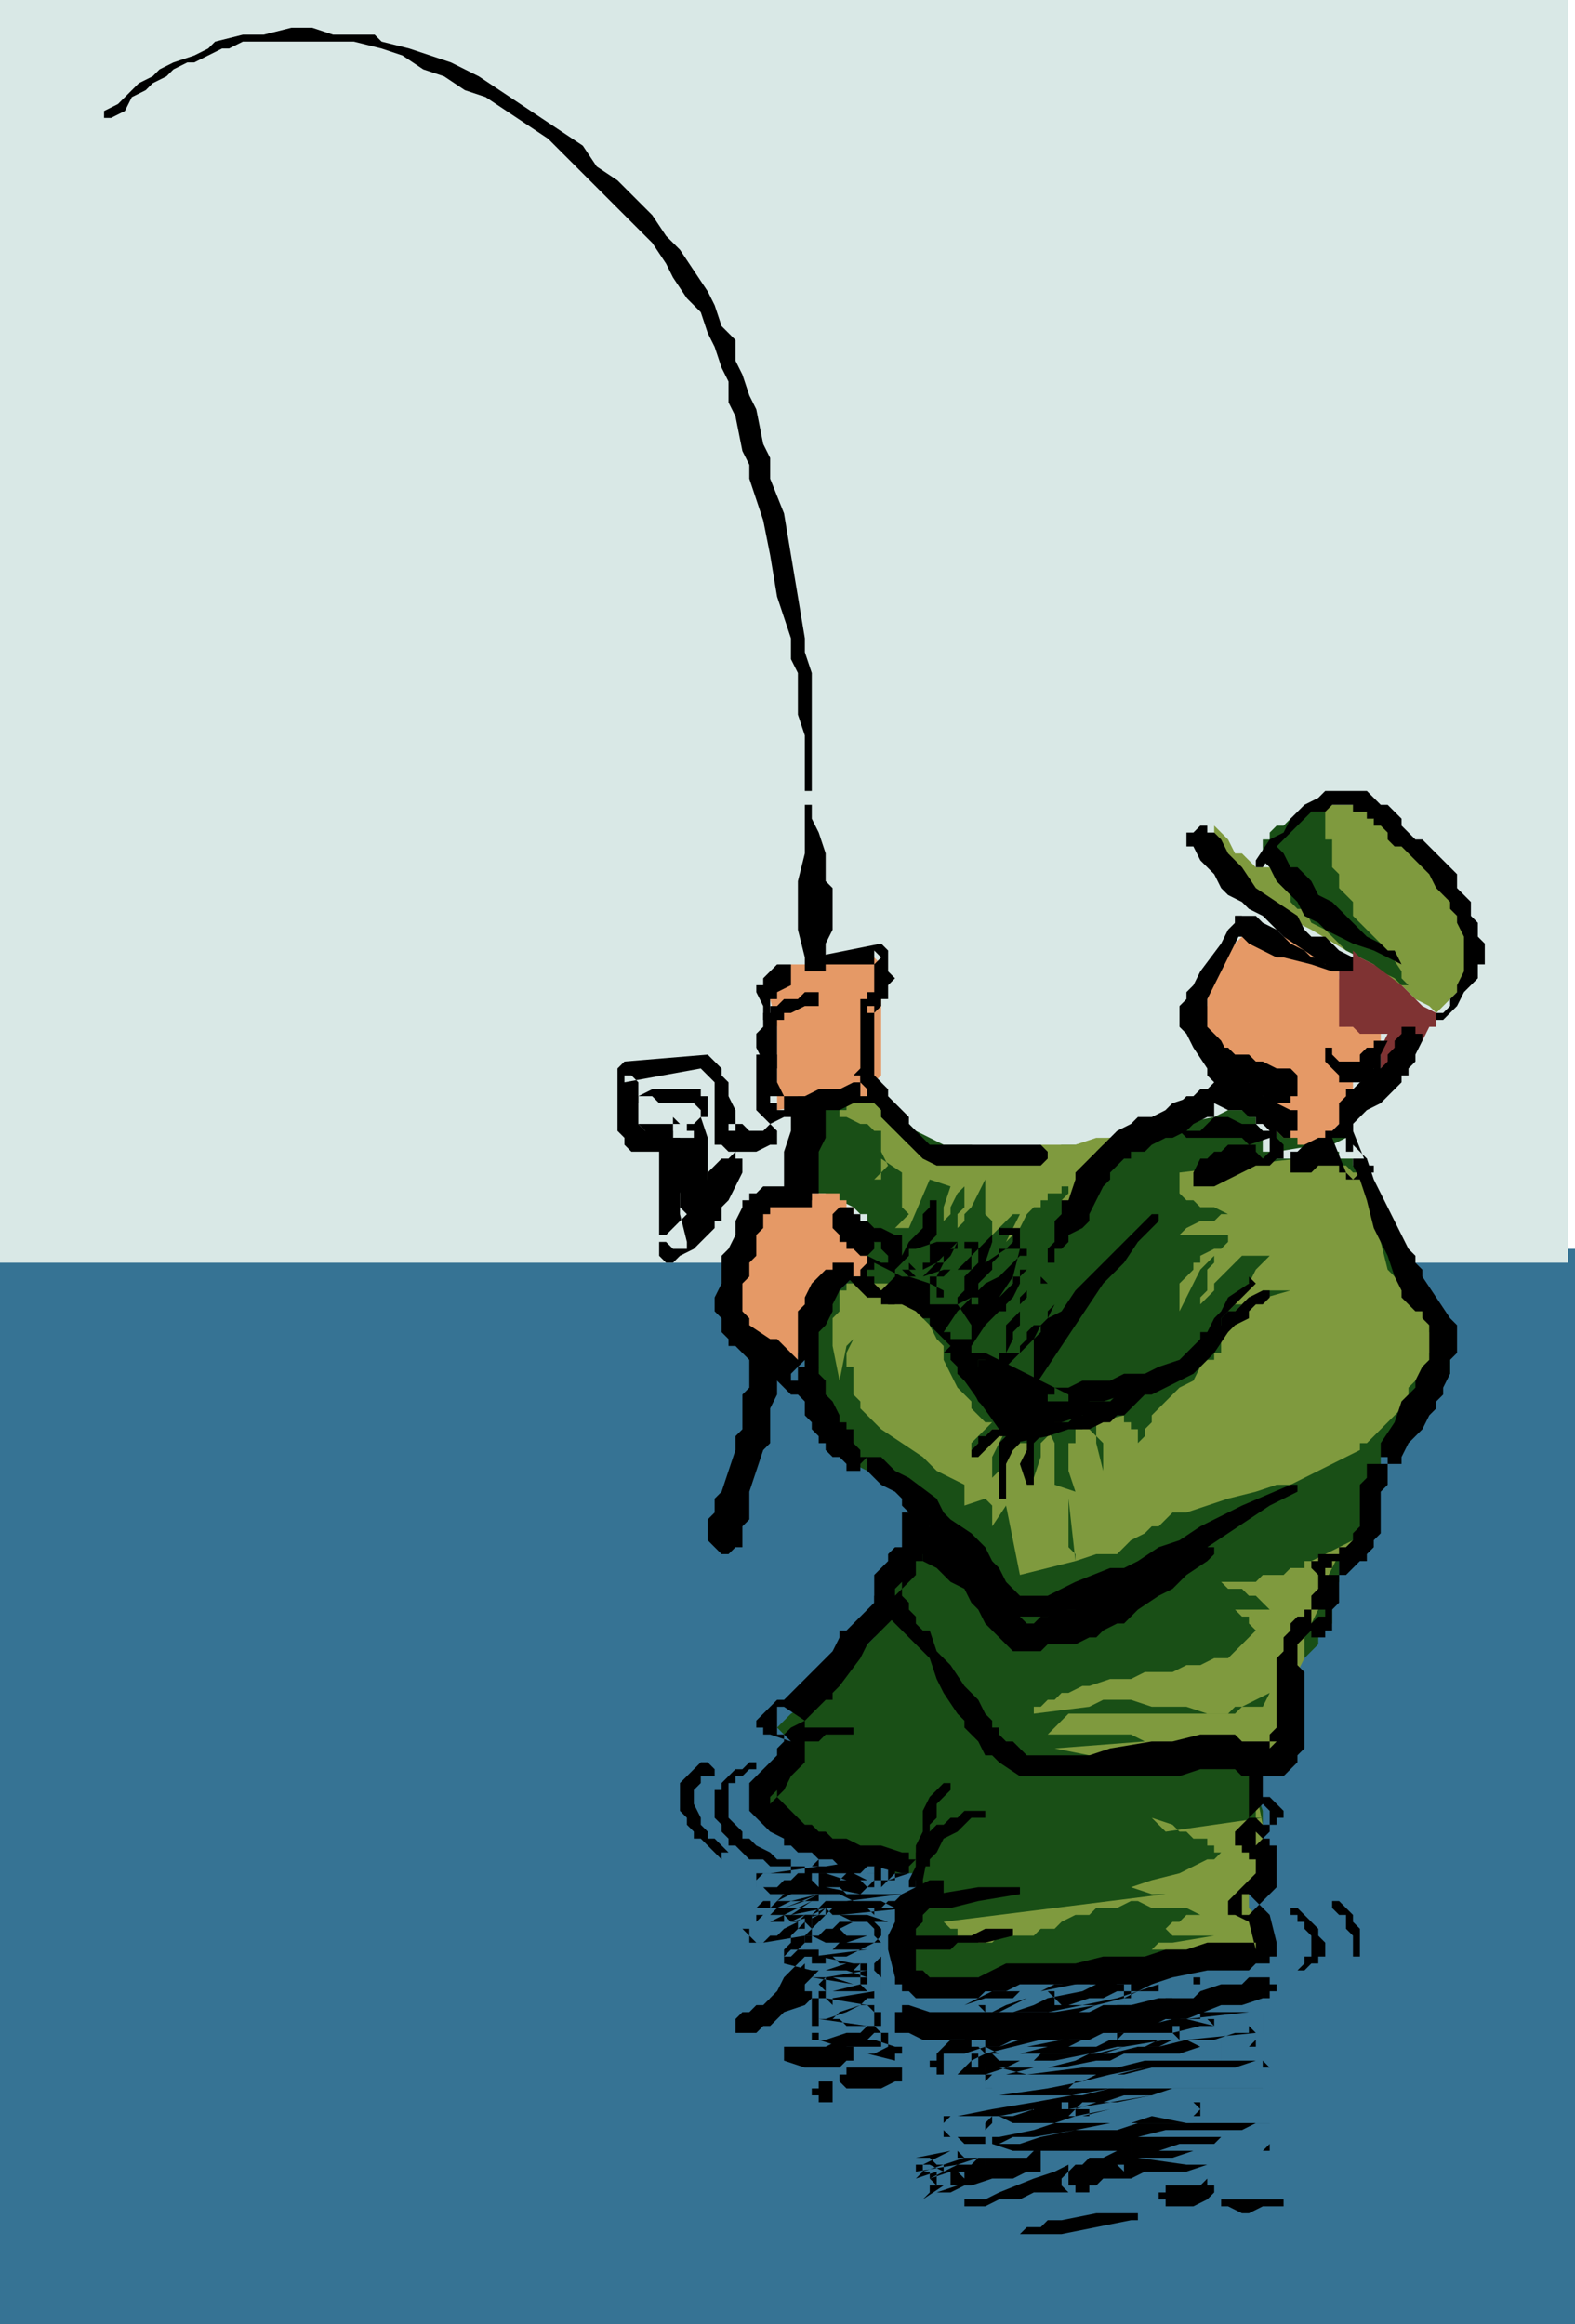 <svg xmlns="http://www.w3.org/2000/svg" width="145.28" height="214.4" fill-rule="evenodd" stroke-linecap="round" preserveAspectRatio="none" viewBox="0 0 227 335"><style>.brush1{fill:#000}.pen2{stroke:none}.brush4{fill:#194f16}.brush5{fill:#7f9a3e}.brush6{fill:#e59966}</style><path d="M0 180h227v155H0z" class="pen2" style="fill:#367394"/><path d="M0 0h226v182H0z" class="pen2" style="fill:#d9e8e6"/><path d="M180 160h1v2l1 1v3h1v1h4v-1h6v1h2v1h1v1l1 1 1 2v1l1 2 1 3v1l1 2v1l1 1v1l1 1 1 1 1 1 1 1 1 1 1 1v1l1 1v6l-1 1v1l-1 1v1l-1 1h-1l-1 2-2 1-1 2-1 1-1 1v1l-1 1v2l-1 2v3l-1 1v1l-1 1v1l-1 1-1 1v3l-1 2v4l-1 1-1 1v1l-1 1-1 1-1 1-1 1v1l-1 1v9l-1 1v1h-1v1h-9l-2 1h-10l-1-1h-6l-1-1h-2l-2-1h-1l-2-1h-1l-1-1-2-1-1-1-1-1-1-1-1-1-1-1-1-1-1-1-1-2-1-1-1-2-1-1v-1l-1-1-1-1-1-1-1-1v-6h1v-1l2-2 1-1 1-1v-2l1-1v-2h-1v-1h-1l-2-1-1-1-4-1-2-1-1-1h-1v-1h-1v-1l-1-2-1-2-1-2v-2l-1-2v-7h1v-1l1-1 1-1 1-1 1-1 1-1 1-1 1-1v-1h1v-2l1-1v-2h-1v-2h-1l-1-1-2-1h-2v-1h-1l-1-1v-1l-1-1v-7l1-1v-1l-1-1v-1h5l2-1h4v1l1 1v1l1 1 1 1h1l1 1 2 1 2 1h4l2 1h9l2-1h2l20-4 2-1h3v1h3v1l1 1v3l6-1h2l2-1-14-4z" class="pen2 brush4"/><path d="m200 183 1 1 1 1 1 1 1 1 1 2 1 1v2l1 1v1l-1 1v1l-1 1-1 2-1 1v1l-1 1v1l-1 1-1 1-1 1-1 1-1 1h-1v1l-2 1-2 1-2 1-2 1-2 1h-2l-3 1-4 1-6 2h-2l-1 1-1 1h-1l-1 1-2 1-1 1-1 1h-3l-3 1-1-9v7l1 1v1l-8 2-2-10-2 3v-3l-1-1-3 1v-3l-2-1-2-1-2-2-3-2-3-2-1-1-1-1-1-1v-1l-1-1v-4h-1v-2l1-2-1 1-1 5-1-5v-4l1-1v-3h1v-1h6v1h1l1 1h1v1h1v1l1 1 1 1 1 2 1 1v2l1 2 1 2 1 1 1 1v1l1 1 1 1h1l-2 2-1 1v1l-1 1 1-1 1-1 1-1 1-1h2l-1 2-1 2v4-1l1-1v-1h1v-1l1-1 1-1h1v7-1l1-1 1-3v-2l1-1v-1l1 2v6l3 1-1-3v-4h1v-2h1l1-1v1l1 1v1l1 4v-4l-1-1v-2l4-1v1h1v1h1v2l1-1v-1l1-1v-1l1-1 2-2 1-1 2-1 1-2 1-1h1v-1h1v-2l1-1v-1l1-1v-1l1-1 7-2h-4l-1 1h-1l-1 1h-1l-1 1 1-2 2-2 1-2 2-2h-4l-1 1-1 1-1 1-1 1v1l-1 1-1 1v1-2l1-1v-3l1-1v-1l-1 1-1 1-1 2-1 2-1 2v-4l1-1 1-1v-1h1v-1l2-1h1l1-1v-1h-7l1-1 2-1h2l1-1h1l-2-1h-2l-1-1h-1l-1-1v-3l17-2h5l1 1h1l1 1h1v1h1v1l3 12z" class="pen2 brush5"/><path d="M162 164h-4l-3 1h-5l-3 1h-14v-1h-2l-1-1-1-1-1-1-1-1v-1l-1-1h-4v1h-1v1h1l2 1h1l1 1h1v3l1 2-2 2h1v-3l3 2v5l1 1-2 2h2l3-7 3 1-1 3v2l1-1v-1l1-2 1-1v3l-1 1v2l1-1v-1l1-1 2-4v5l1 1v2-1 1l-1 1 2-2 1-1 1-1h1l-2 4 1-1 1-1 1-2 1-1h1v-1h1v-1h2v-1h1v1l-1 1v6-1l1-2v-2l1-1v-1l1-2v-1l2-2v-1l1-1h1l1-1 2-2-1 2zm31 59-2 1-2 1h-1v1h-2l-1 1h-3l-1 1h-8 3l1 1h2l1 1h1l2 2h-5l1 1h1v1l1 1-1 1-1 1-1 1-1 1h-2l-2 1h-2l-2 1h-4l-2 1h-3l-3 1h-1l-2 1h-1l-1 1h-1l-1 1h-1v1l8-1 2-1h4l3 1h5l3 1h4l1-1h3l1-2-2 1-2 1h-1l-1 1h-23l-1 1-1 1-1 1h12l2 1-13 1 5 1h17l4 1h4l3 1v-2l1-3v-4l1-3v-2l1-2v-3l1-2 1-2v-2l1-2 1-2 1-2 1-1 1-1-2 1z" class="pen2 brush5"/><path d="M180 254v2l1 2 1 3v2l-1 1v5h1l-3 5 1 1 1 1v1l1 2 1 3h-3l-2 1h-5l-5 1-5 1h-6l-1-1h-7l-8 1-2 1h-8v-1h-1v-6l1-2 1-1v-6h-3l-1-1h-1l-3-1-2-1-3-1h-1l-1-1-2-1h-1l-1-1-1-1v-1h-1v-1l-1-1v-2l1-1v-1l1-1 3-3-1-1h-1l-1-1 2-2 3-2 4-5 3-2 2-2 2-3 2-2 2 2 1 3 3 4 1 2 2 2 1 2 2 2 1 1 1 1 1 1h1l1 1h4l1 1h14l6-1h3l2 1h4l-1 1z" class="pen2 brush4"/><path d="M181 258v4h1l-14 2-2-2 3 1 1 1h1l1 1h5-3v1h1v1h1l-1 1h-1l-4 2-4 1-3 1 3 1h2l-32 4 1 1h1v1h3v1h2l1-1h5l1-1h2l1-1 2-1h2l1-1h3l2-1h1l2 1h5l2 1h2-4l-1 1h-2 1l-1 1 1 1h6l-6 1h-2l-1 1h-1 18v-2h-1v-2h-1v-1l-1-1v-2h1l1-1 1-1v-4l-1-2v-2l-1-5zm26-112-1-1-2-1-1-1-1-1h-1l-1-1-1-1-1-1-2-1-2-1-5-3-2-1-1-1h-1l-2-2-1-1h-1l-1-1-1-1-1-1v-1l-1-2-1-1-1-1v-2l1 1 1 1 1 2h1l1 1 1 1h2v-2l1-1v-1l1-1 1-1v-1l2-1h1l1-1h6l1 1 1 1h1l1 1 2 1 1 2 2 1 1 2 1 2 2 2 1 2 1 1v2l1 1v6h-1l-1 2-1 1-1 1-1 1z" class="pen2 brush5"/><path d="M192 122v3l1 1v2l1 1 1 1v2l1 1 1 1 1 1 2 2 2 3v1l1 1h-1l-1-1-2-1-1-1-4-2-2-2-1-1-2-1-1-2h-1l-1-1v-1l-1-1-1-1-1-2-1-1v-3h1v-1l1-1h1l1-1 2-1h3v4h1v1z" class="pen2 brush4"/><path d="m191 138 1 1v1h1v1l1 7h5v4h-1l-1 1h-1v1l-1 1v2l-1 2v2l-1 1-1 1v1h-2l-1 1h-2v-1h-2l-1-1h-1v-1h-1v-4l1-1v-1h-1l-1-1h-1l-1-1h-1v-1h-1l-1-1-1-1v-1l-1-1v-1l-1-1v-1l1-1v-3l1-1v-1l1-1v-1l1-1 1-1 1-1v-1h4l2 1 2 1 2 1 2 1 1 1h2l-3-1z" class="pen2 brush6"/><path d="M193 138v10h2l1 1h4l-1 2v5-1l2-1 2-3 2-1 1-2h1v-2l-2-1-3-3-4-3-2-1-1-1v1h-1l-1 1h-1l1-1z" class="pen2" style="fill:#7f3333"/><path d="M123 184h2v-4l-1-1v-3h-1v-2h-1v-1h-1v-1h-8v1h-1l-1 1h-1v1l-1 1-1 1-1 1v1l-1 2v4l-1 1v2l1 1v2l1 1v1h1v1h1l1 1v1h2v1h3v-2h1v-6l1-1v-1h1v-1h1l1-1 2-1h1zm3-26v-2l1-1v-16l-1-1h-6l-3 1h-3l-1 1h-2v4l1 4v12l6-1h2l2-1h4z" class="pen2 brush6"/><path d="m182 125 2-3 1-1 1-1 1-1 1-1 1-1h2l1-1h3v1h2v1h1v1h1l1 1v1l1 1h1l2 2 1 1 1 1 1 2 1 1 1 1v1l1 1v1l1 2v5l-1 2v1l-1 1v1l-1 1h-1v1h1l2-2 1-2 1-1 1-1v-2h1v-3l-1-1v-2l-1-1v-2l-1-1-1-1v-2l-1-1-1-1-1-1-1-1-1-1h-1l-2-2v-1l-1-1-1-1h-1l-1-1-1-1h-6l-1 1-2 1-1 1-1 1-1 2-2 1-2 3v1h1z" class="pen2 brush1"/><path d="m183 125 1 2 1 1 2 2 1 2 2 1 1 1 2 1 2 1 3 1 2 1 2 1h1-1l-1-2h-1l-1-1-2-1-1-1-3-3-1-1-2-1-1-2-1-1-1-1h-1l-1-2-1-1h-1v1h-1v1l1 1z" class="pen2 brush1"/><path d="m195 138-2-1-1-1-1-1h-2l-1-1-1-2-3-2-3-2-2-3-1-1-1-1-1-2-1-1h-1v-1h-1l-1 1h-1v2h1l1 2 1 1 1 1 1 2 1 1 2 1 1 1 2 1 3 3 3 2 3 2 2 1h2v-2zm-17-5-1 1-1 2-3 4-1 2-1 1v1l-1 1v3l1 1 1 2 2 3v1l1 1v1h1l1 1h3l1 1h2v-1h-1v-1h-1v-1h-1v-1h-1l-1-1v-1l-1-1-1-2-2-2v-4l1-2 1-2 2-4 1-2v-2h-1v1zm24 16-1 1v1l-1 1v1l-1 1h-1l-2 2-1 1h-1v1l-1 1v3l1 2v2h1v-4l1-1 1-1 2-1 1-1 1-1 1-1v-1h1v-1l1-1v-1l1-2v-1h-1v-1h-2v1zm-7 19 1 2 1 3 1 4 2 4 1 3 1 2v1l1 1 1 1h1v1l1 1v5l-1 1-1 2v1l-2 2-1 3-2 3v2h1v1h2v-1l1-2 1-1 1-1 1-2 1-1v-1l1-1v-1l1-2v-2l1-1v-4l-1-1-2-3-2-3v-1l-1-1v-1l-1-1-1-2-1-2-1-2-1-2-1-2-1-3h-2v1zm-23-10-3 1-1 1-2 1h-2l-1 1-2 1-1 1-1 1-1 1-1 1-1 1-1 1v1l-1 3h-1v2l-1 1v3l-1 1v2h1v-2h1l1-1v-1l2-1 1-1v-1l1-2 1-2 1-1v-1l1-1 1-1h1v-1h2l1-1 2-1h1l2-1 1-1 2-1h1v-2l-1-1h-2zm14 56-7 3-6 3-3 2-3 1-3 2-2 1h-2l-5 2-4 2h-4l-1-1-1-1-1-2-1-1-1-2-1-1-1-1-3-2-1-1-1-2-4-3-2-1-1-1-1-1h-2v2l1 1 1 1 2 1 1 1v1l1 1 2 1 1 1 1 1 2 3 1 1 1 1 1 1 1 1v1h1l1 2 1 1 1 1h6l3-1h2l3-1 2-1 2-1 2-1 3-2 2-1h2l2-2 3-2 3-2 3-2 2-1 2-1v-1h-1zm-4-28-2 1-1 1-1 1h-1l-1 1v1l-2 1-1 1-3 3-3 1-4 2-1 1-1 1-1 1h-1v1h-1l-2 1h-1l-1 1h-3l-2 1h-3v-1l-1-1-1-1v-1l-1-2v-1l-1-1-1-1-1-1v-1l-1-1h-2l-1 1h1v1l1 1v1l1 1 1 1 1 2 2 2 3 4 5-1 3-1h3l2-1h1l1-1h1l1-1 1-1 1-1h1l2-1 4-2 1-1 2-2 2-3 1-1 2-1v-1l1-1h1l1-1v-1h-1zm-32-21h-16l-2-2-1-1v-1l-1-1-2-2v-1l-1-1-2-2h-1l-1 1h1v1l1 1v1l1 1 1 1v1l2 2 4 4 2 1h15l1-1v-1l-1-1z" class="pen2 brush1"/><path d="M117 139h9l1-1-1-1v6h-1v1h-1v14h1v-2h-2l-2 1h-3l-2 1h-5v1h1v1h1v-2l-1-2v-4h-3v8l1 1 1 1 2-1h3l2-1h3l2-1h3v-1h1v-2l-1-1v-10h-1v1h1l1-1v-1h1v-2l1-1-1-1v-3l-1-1-5 1-5 1v1zm11 48v-1h-1l-1-1h-1v-1h-3l2 2 1 1h2v1h2l-1-1z" class="pen2 brush1"/><path d="M116 171h-6l-1 1h-1v1h-1v1l-1 2v2l-1 2-1 1v4l-1 2v2l1 1v2l1 1v1h1l2 2 2 1 1 1 1 1 2 2h1l1 1h1v-2l1-3v-5l1-1 1-2v-1l1-2 1-1 1-1v-2h-3v1h-1l-1 1-1 1-1 2v1l-1 1v7l1 1v-1l-2 2v1h2l1-1-1-1-1-1-1-1-1-1-1-1h-1l-3-2v-1l-1-1v-4l1-1v-2l1-1v-3l1-1v-2h1v-1h6v-2l-1-1z" class="pen2 brush1"/><path d="m115 199 1 2v3l1 1v1l1 1v1h1v1l1 1h1l1 1v1h2v-1l1-1h-1v-1l-1-1v-2h-1v-1h-1v-1l-1-2-1-1v-2l-1-1v-1h-3v2zm-4-37-1 1h-2l-1-1h-2v1h1v-3l-1-2v-2l-1-1v-1l-1-1-1-1-12 1-1 1v9l1 1v1l1 1h4v15l1 1h1l1-1 2-1 1-1 1-1 1-1v-1h1v-2l1-1 1-2 1-2v-2h-1v-1l-1 1h-1l-2 2v1l-1 2v1h-1v1l-1 1-1 1-1 1-1 1h-1v1h1l1 1h2v-1l-1-4v-3l1-3v-2l-1-1v-2h-1v-1h-4l-1-1v-6l-1-1v-1 1h-1v1l11-2 1 1 1 1v9h1l1 1h4l2-1h1v-2l-1-1zm23 11v1l-1 1v2l-2 2-1 2v2h3l2-1 1-1 1-1h1v-1l1-1v-2h-1v-1h-2v1l-1 1v1h-1l-1 1-2 1v1l-1 1v1l1 1h2l3-1h4v-3h-1v-1h-1l-1 2-1 1-1 2h-1v4h4l2-1 1-1 1-1 2-1 1-1 1-1 1-1v-2h-1v-1h-3v1l-1 3-2 2v4h3l1-1 1-1 1-1v-1h1v-1h1v-2h-1v-1h-3v1l-1 1v1l-1 1-1 1v1l-1 1-2 2-2 3h1v1h3v-2l-2-3h-1v-1h-1v-1l-2-1-3-1h-1l-2-1-2-1v1h-1v1h1v2h1l1-1 1-1v-1l1-1v-4h-1l-2-1h-1l-1-1h-1v-1h-1v-1h-2l-1 1v2l1 1v1h1v1h1l1 1h1l2 1h1v-1l-1-1v-1h-1v1l-1 1v1l-1 1v1h-1v1l1 1 1 1h2l1 1h2l2 1 1 1h1v1l1 1 1 1 1 1v1h3v-1l2-3 2-2h1v-1l1-1 1-2v-1l1-1v-3h-1v-1h-1l-1 1-3 2-2 2v3h1v1h2l1-1 2-3 1-4v-3h-3v1h-1l-1 1-1 1-1 1-1 1-1 1h-1l-1 1h-1v3h2v1h1v-1l1-1v-2l1-1 1-1v-3h-6l-3 1h-1v3l1 1h1l1-1 1-1h1v-1l1-1 1-1 1-1v-2h-1v-1h-2v1l-1 1v1h-1l-1 1-2 1v1h-1 1v1l1 1h1v-1h1v-3l1-1v-5h-1zm25 29h-11l-1-1-1-1-1-1-1-1-1-1v-1h-2v1h-1v2l1 1 1 1 1 2h1v1h1l1 1h1l1 1h2l2-1h1l3-1h3l1-1v-1h-1z" class="pen2 brush1"/><path d="M164 198h-2l-2 1h-4l-2 1h-2v1h-1v1h3v-1l-2-1-4-2-6-3h-2l-1 1-1 1v1l1 1 5 7 1 1h5v-2l-1-1-2-1-2-3-2-2-1-2h-1v2h-1v1h1v-1l5 3 3 2 2 1h1v1h1v-1h1v-1h2l1-1h2l3-1h3l1-1v-2h-2z" class="pen2 brush1"/><path d="m166 175-3 3-3 3-5 5-2 3-2 1-1 1-1 2-1 1-3 3v2h2l1 1v-1h1v-6l1-1v-1l1-1 1-2v-3h-3l-1 1v1l-1 1v3l-1 1v1l-1 2h2v-1l1-1v-1l1-1h1l1-1v-1l1-1v-3h-1l-1-1v1h-1l-1 1-1 1v2l-1 1-1 1v4h-1v2l1 1v3h3v-1h1l2-3 2-3 4-6 2-3 3-3 2-3 3-3v-1h-1zm-52-14v2l-1 3v7h4v-1h1v-6l1-2v-4l-1-1v-1h-3v1h-1v2zm-6 35v4l-1 1v5l-1 1v2l-2 6-1 1v2l-1 1v3l1 1 1 1h1l1-1h1v-3l1-1v-4l1-3 1-3 1-1v-5l1-2v-5l-1-1v-1h-3v2zm11-58v-2l1-2v-6l-1-1v-4l-1-3-1-2v-2h-1v7l-1 4v7l1 4v2h3v-2zm-2 5h-1l-1 1h-2l-1 1h-1v1h-1v2l-1 1v2l1 2v1h2v-7h1v-1h1l2-1h2v-2h-1z" class="pen2 brush1"/><path d="m112 139-2 2v1h-1v1l1 2v2h1v-3h1v-1l2-1v-3h-2zm-12 18h-6l-2 1h-1l-1 1v2l1 1h1l1 1 1 1h6v-1h-1v-1h-1l-1-1v8l1 1v4l1 1h3v-1h1v-1l-1-3v-6l-1-3v-1l-1-1h-5l-1-1h-2v1l-1 1v2h9l1-1h1v-3h-1v-1h-1zm86-3h-2l-2-1h-1l-1-1h-2l-1-1h-1l-1-1-1-1v1l1 2 1 1 1 1 1 1 2 1 1 1 1 1 1 1h3v-1h1v-3l-1-1zm7-15h-2l-1-1h-1l-1-1-2-1-2-2-2-1-1-1h-3v3h1l1 1 2 1 2 1h1l4 1 3 1h1v-1zm-2 14 1 1 1 1v1h3l2-1v-1h1v-2l1-2h-1v-1 1h-1v1h-1l-1 1v1h-3l-1-1v-1h-1v2z" class="pen2 brush1"/><path d="m186 160-2-1-2-1-1-1h-2l-1-1h-3l-1 1h-1l-1 1h-1l-1 1h-1l-1 1v2l1 1h1l1 1h8l1 1h1v1l1 1 1-1v-2l-3 1h-3l-1 1h-1l-1 1h-1l-1 2v2h3l2-1 2-1 2-1h2l1-1h1v-2l-1-1v-1h-1l-1-1h-1v-1h-1l-1-1h-2l-2-1h-5l-1 1v2l1 1h3l1-1 1-1h2l2 1h2l1 1h2l1 1h1v-1h1v-3h-1zm6 4 2 5v1h1l1-1h1v-2l-1-1-1-1-1-1h-2v-1h-1v1h-1l-2 1-1 1h-1v3h3l1-1h3v1h1l1 1h2v-1h1v-1h-1l-2-5v-1h-2l-1 1v1zm-12 21-3 2-1 2-1 1-1 2h-1v1l-1 2-1 1v1l1 1v-1h1v-2l1-1v-1l1-1 1-1v-1l1-1 1-1 1-1 2-2-1-1v1zm-34 20-1 1h-2l-1 1h-1v1l-1 1v1h1l1-1 1-1 1-1h1l1-1h1v-1h-1z" class="pen2 brush1"/><path d="M148 204v1h-1v1h-1l-1 1-1 1v8h1v-5l1-2 1-1v-1h1v-1h1v-1h1-1v-1h-1z" class="pen2 brush1"/><path d="M150 205h-1v1l-1 1v2l-1 2 1 3h1v-6l1-1v-1l1-1v-1h-1v1zm-20 14v4h-1l-1 1v1l-2 2v4h1v1l1 1 1 1 1 1 1 1 1 1 1 1 1 1 1 3 1 2 2 3 1 1v1l1 1 1 1 1 2h1l1 1 3 2h23l3-1h5l1 1h6l1-1 1-1v-1l1-1v-11l-1-1v-3l1-1 1-1v1h2v-1h1v-3l1-1v-6h-1v1h-1v1h3l1-1 1-1h1v-1l1-1v-1l1-1v-6l1-1v-3h-3v2l-1 1v6l-1 1v1l-1 1h-1v1h-3v1h-1v1l1 1v2l-1 1v4l1-1h1v-1h-3v1h-1l-1 1v1l-1 1v2l-1 1v10l-1 1v2h-1 1l1-1h-5l-1-1h-5l-4 1h-3l-6 1-3 1h-9l-2-2h-1l-1-1v-1h-1v-1l-1-1-1-2-1-1-1-1-2-3-2-2-1-3h-1l-1-1v-1l-1-1v-1l-1-1v-2l-1 1v1l1-1 1-1 1-1v-2h1v-2l1-2v-3h-1v-1h-2v1h-1v1z" class="pen2 brush1"/><path d="m172 222-4 3-3 2-2 1-2 1-1 1-2 1h-1l-2 1h-3l-1 1h-1l-1 1h-1l-1-1-3-4-1-1-1-2-2-1-1-2-1-1-2-1-1-1h-1l-1 1-1 1v2h1v1l2 1 1 1 1 1 2 1 1 2 1 1 1 2 2 2 1 1 1 1h4l1-1h4l2-1h1l1-1 2-1h1l1-1 1-1 3-2 2-1 2-2 3-2 1-1v-1h-1v-1h-2zm8 33v7h1l1 1h1v-2l-1-1-1 1-1 1-1 1-1 1v2h1v1h1v1h1v2l-2 2-1 1-1 1v2h1l2 1 1 4v-2 1h-7l-3 1h-3l-3 1h-6l-4 1h-10l-2 1-2 1h-7l-1-1h-1v-6l1-1v-1l3-3v-2h-2l-4 2-1 2v2l-1 2v2l1 4v1h1v1h1l1 1h9l1-1h3l2-1h19l3-1 5-1h6l1-1h2v-1h1v-2l-1-4-3-3h-1v3h1l2-2 2-2v-6h-1v-1h-1l-1-1v2l1-1 1-1v-1h1v-1h1v-1l-1-1-1-1h-1v-4l-1-1-1 1zm-50 12-3-1h-3l-2-1h-2l-1-1h-1l-1-1h-1l-1-1-1-1-1-1-1-1v-1l-1 1v1l1-1 1-1 1-2 1-1 1-1v-6l-3-2h-1v4h1l1-1 2-1 1-1 1-1 1-1h1v-1l1-1 3-4 1-2 2-2 2-2v-2l-1-1h-2v1l-2 2-1 1-1 1h-1v1l-1 2-2 2-1 1-1 1-1 1-1 1-1 1h-1l-1 1-1 1-1 1v1h1v1h1l3 1-1-1v1l-1 1v1l-1 1-1 1-2 2v4l1 1 1 1 1 1 2 1v1h1l1 1h2l1 1h2l1 1h5l4 1h1v-1l1-1h-1v-1h-1z" class="pen2 brush1"/><path d="m108 254-1 1h-1l-1 1-1 1v1h-1v4l1 1v1l1 1v1h1l1 1 1 1h2l1 1h3v-1h-2l-1-1-2-1-1-1h-1v-1l-1-1-1-1v-5h1v-1h1l1-1h1v-1h-1z" class="pen2 brush1"/><path d="m101 254-1 1-1 1-1 1v4l1 1v1l1 1v1h1l1 1 1 1 1 1v-1h1l-1-1-1-1h-1v-1l-1-1v-1l-1-2v-2l1-1v-1h2v-1l-1-1h-1zm85 22h1v1h1v1l1 1v3h-1v1l-1 1h1l1-1h1v-1h1v-2l-1-1v-1l-1-1-1-1-1-1h-1v1zm6-1 1 1h1v2l1 1v3h1v-4l-1-1v-1l-1-1-1-1h-1v1zm-10 10h-2l-1 1h-3l-3 1-1 1h-4l-2 1h-5l-2 1h-25l-3-1h-1v1h-1v3h2l2 1h24l2-1h3l4-1 2-1h3l5-2h3l3-1h1v-1h1v-1h-1v-1h-1z" class="pen2 brush1"/><path d="m173 290-8 1h-8l-8 1-3 1h-5v1h-1v1h1l1 1 2-1h14l2-1h1l1-1v-1h-1v-1h-7l-3 1h-5l-2 1h-2l-1 1v2h2l1 1h5l1-1h9l3-1 6-1h7l3-1h4v-3h-2l-9 1h-1v1h-1v1l1 1h1l2 1h7l1-1v-1h-1v-1h-7l-4 1h-12l-4 1-5 1h-6l-3 1h-3v3h2l1-1 1-1 2-1 4-2h-3 1l2-1 2-1h2l2-1 5-1 2-1h3v-1h1v-2h-2l-2-1-2 1h-5v2l1 1h1l3-1h2l2-1h6v-1h1v-3h-2l-3 1h-2l-6 2-5 1h-3l-1 1h-4l-3 1-1 1v1l1 1h1l2-1 2-1 2-1 2-1h1v-3h-3l-2 1h-1l-1 1h-1v2l1 1h10l6-1h5l4-1h2l2-1h1v-3h-2l-4 2-4 2-4 1-5 2h-1v2h1v1h21v-1h1v-1l-1-1v-1h-1l-3 1h-3l-6 1-10 1-4 1-3 1h-3v1h-1v2h2v1h20l4-1h9v-1h1v-3h-7l-2 1h-3l-4 1h-3l-2 1-4 1h-8v1h-1v2h1v1h13l4-1h22v-1h1v-2h-1v-1h-1l-3 1h-13l-4 1h-3l-2 1h-1l-1 1h-1 2l-1 1v1h-1v1h1v1h2l4-1h1l1-1v-2h-2v-1 1l-11 2-6 1-5 1h-2v3h2l1 1h5l2-1h3l6-1h6l3-1h8v-1h1v-2h-1v-1h-6l-12 2h-5l-5 1h-1l-1 1v3h1l3 1h36l1-1v-3h-2l-2 1h-11l-4 1h-1v3h1l7 1h7v-3h-1v-1h-1l-1 1h-5l-3 1h-6l-2 1h-2l-1 1h-1l-1 1-1 1v1l1 1h6l1-1h1v-3h-8l-2 1-3 1-5 2-2 1h-3v1h3l2-1h3l2-1h11l1-1h1v-2l-1-1h-7v3h1v1h2v-1h1l1-1h4l2-1h6l3-1h4v-3h-1v-1h-14v3h6l3-1h11v-4h-37l-2-1h-1v1l-1 1v1h1v1h4l3-1 5-1 5-1h3l3-1 5 1h1v-1l1-1-1-1v-1h-6l-5 1h-3l-3 1h-6l-3 1h-9l-1 1v1l1 1h1v1-1h6l5-1 6-2 5-1h1l1-1v-2h-2v-1 1h-5l-1 1v2h1v1h2v-1h-2l-1 1v-1h1l1-1h3l3-1h4l3-1h13v-1h1v-2l-1-1h-17l-4 1h-5l-8 1-4-1h-1v1l-1 1v1h1v1h1l7-1 5-1 4-1 5-1h10v-1h1v-3h-5l-4 1h-5l-4 1h-14l-2-1h-1v3h1v1l3-1 2-1h5l5-1 4-1h4l2-1h7v-1h1v-2h-1v-1h-6l-5 1h-8l-1-1v1h-1v3h1l5-2 4-1 4-2 4-2h1v-1h1v-1h-1v-1h-4l-1 1h-2l-2 1h-11l-2 1h-9v2h1v1h1l2-1 3-1h1v-3h-2l-2 1-2 1-4 2-1 1v2h4l1-1h5l3-1 5-1 5-1 3-1 3-1h1v-3h-2l-5 1h-2l-2 1-4 1h-1v1h-1l1 1v1h10v-3h-4l-2 1-5 1-2 1-3 1h-2l-1 1h-1 3l-2 1h-1l-2 1-1 1h-2l-1 1-1 1v1h-1v1h1v1h10l4-1h4l5-1h2l2-1h8l3-1h8v-2l-1-1h-5l-4-1h-1v3h1l10-1h1v-3h-11l-3 1-7 1h-7l-2 1h-3l-2 1h-3v-1h-2v3h5l4-1h3l2-1h5v-2l-1-1-5 1h-2l-2 1h-10v3h1l8-2 7-1 8-1 4-1h4v-1z" class="pen2 brush1"/><path d="m149 310-1 1h-9l-3 1h-1v3h7l1-1v-2h-1v-1h-1l-3 1h-2l-3 1-1 1h-1v3h2l3-2h1v-2h-1v-1h-1l-1-1h-3v2h1l6-1v-2h-1l-4 2h-1v1h1v1h1l1 1h1-1 4v-1l-1-1h-1l-3 1v2h1l3-1h1v-2h-3l-2-1h-1v1h1v1l4-2v-1h1l-1-1h-1l-5 1h-1v2h2v1h1v1h1v-2l-3 1h-1v3h2l1-1h3l2-1h3l1-1v-2h-1v-1h-1l-1 1h-5v3h5l3-1h3l2-1h2v-3h-1zm24 5h-5v1h-1v1h1v1h4l2-1 1-1v-1h-1v-1l-1 1zm12 2h-9v1h1l2 1h1l2-1h3v-1zm-22 2h-5l-5 1h-2l-1 1h-2l-1 1h6l5-1 5-1h1v-1h-1zm-48-50h-1v1h-5v2h1l1 1h14v-1h1v-2h-1v-1h-7v3h8v-1h1v-2h-1v-1h-8v2h5l2 1h3v-3h-1l-2 1-1 1h-2l-1 1h-1v2h1l2 1h4l2 1 3-2h1v-2l-1-1h-3l-1 1h-1v1h-1 4-10v1h-1v3h6l3 1h3v-1h1v-2l-1-1h-1l-8 1h-3l-1 1h-1v1h-1v1l1 1h4l1 1h3v-1h1v-2l-1-1h-5l-1 1h-3v1l-1 1h1v1h1l2 1h7v-2l-1-1h-2l-2 1h-2l-1 1h-2v3h4l1 1h5v-1h1v-2h-1v-1h-1l-3 1h-1l-1 1h-5v2h1v1h6l3 1h1v-3l-1-1-8 1h-1v1l-1 1h1v1h1l6 1h1v-3h-2l-3 1h-1v3h9v-2l-1-1h-1l-6 1-1 1v2h1l1 1v-1h-3v3h1l7 1h1v-2l-1-1h-1l-3 1-1 1h-3v3h1l3 1h6v-2h-1l-1 1v2l4 1v-1h1v-1h-1l-3-1h-1v2h1l2-1v-2h-1l-1-1h-4l-1-1h-3v1h-1v1h1v1h1l3-1h2l1-1h2v-2h-1v-1h-1l-6-1h-1v3h1l3-1 2-1 1-1h1v-1h-1l-1-1h-1l-3-1h-1v3h1v1-1l6-1h1v-3h-9v2l1 1h1l4-1h1v-3h-2l-5-1h-2v3h10v-1h1v-2h-1l-1-1h-10v2h1v1h7l1-1h2l1-1v-2l-1-1h-9v1h-1v1l1 1h5l2-1 2-1 1-1v-1l-1-1h-3l-2-1h-5v3h9v-1h1v-3h-9v3h3l1-1h10v-1h1v-2l-1-1h-9l-1-1h-1v1h-1v2l1 1h1l10-1h1-5l1-1h1l1-1h2v-3h-1l-3 1h-8v2h4l1-1h2l1-1h1v-3h-11l-1 1h1v1h1l3 1h2l1 1 1-1v-2l-1-1-6 1h-1v1h-1v1l1 1h1l5 1h1v-1h1v-2h-1v-1h-7l-7 1h-1l-1 1v1h3l1-1h1l1-1h1v-1h-1z" class="pen2 brush1"/><path d="m121 294-2 1h-6v2l3 1h5l1-1h1v-2h-1v-1h-1zm8 4h-7v1h-1v1l1 1h5l2-1h1v-2h-1zm-14-12-3 1-1 1v1h1v1h1l3-1 1-1v-1h-1v-1h-1zm5 15v-1h-2v1h-1v1h1v1h2v-2z" class="pen2 brush1"/><path d="M115 276h-6v1h-1v2l1 1h1l1-1h1l1-1 2-1 1-1h2v-1h1v-2h-1l-5 2v2h1l2-1h1l2-1h1v-1h-1v-1h-1l-4 1h-3v2h2l4-2h1v-1h-1v-1h-1l-3 1-1 1h-2l-1 1h-1v2h8l2-1h1v-1h-1l-2 2h-1v1l-1 1v1l-1 1v2l4 1h1v-1h-1v-1h-1l-1 1-1 1-1 1-1 2-1 1-1 1h-1l-1 1h-1l-1 1v2h3l1-1h1l1-1 1-1 1-1 1-1 1-2 1-1 1-1v-1h1v-1h-1v-1h-4l-1 1h1v1-1l1-1 1-1v-1l1-1 2-2v-1h-11v2h3l2-1h1l3-2 1-1h-1v-1h-1l-4 2-1 1v1h3l5-1h1v-1h-1v-1h-1l-1 1h-1l-3 1v1l1 1 4-1 1-1v-2h-1l-2 1h-2l-2 1-1 1h-1l-1 1h-1v1h-1l1 1v1h2l6-1h1v-3h-2zm30 2h-3l-2 1h-10v1h1v1h6l1-1h4l4-1v-1h-1zm1-6h-5l-6 1h-2v1h-1 1v1h4l4-1 6-1v-1h-1zm-13-1 1-5v-3l1-1v-2l2-2v-1h-1l-2 2-1 2v3l-1 2v6h1v-1z" class="pen2 brush1"/><path d="m132 271 1-1v-1h1v-1l1-1 1-2 2-1 1-1 1-1h2v-1h-3l-1 1h-1l-1 1h-1l-1 1-1 1v1l-1 1v2l-1 2v1h1v-1zm-16-20h2l1-1h4v-1h1-9v2h1zm1-137V97l-1-3v-2l-1-6-1-6-1-6-2-5v-3l-1-2-1-5-1-2-1-3-1-2v-3l-2-2-1-3-1-2-2-3-2-3-2-2-2-3-3-3-2-2-3-2-2-3-3-2-3-2-3-2-3-2-3-2-4-2-3-1-3-1-4-1-1-1h-6l-3-1h-3l-4 1h-3l-4 1-1 1-2 1-3 1-2 1-1 1-2 1-2 2-1 1-2 1v1h1l2-1 1-2 2-1 1-1 2-1 1-1 2-1h1l4-2h1l2-1h16l4 1 3 1 3 2 3 1 3 2 3 1 3 2 3 2 3 2 3 3 2 2 3 3 2 2 3 3 2 2 2 3 1 2 2 3 2 2 1 3 1 2 1 3 1 2v3l1 2 1 5 1 2v2l2 6 1 5 1 6 1 3 1 3v3l1 2v6l1 3v8h1z" class="pen2 brush1"/></svg>
